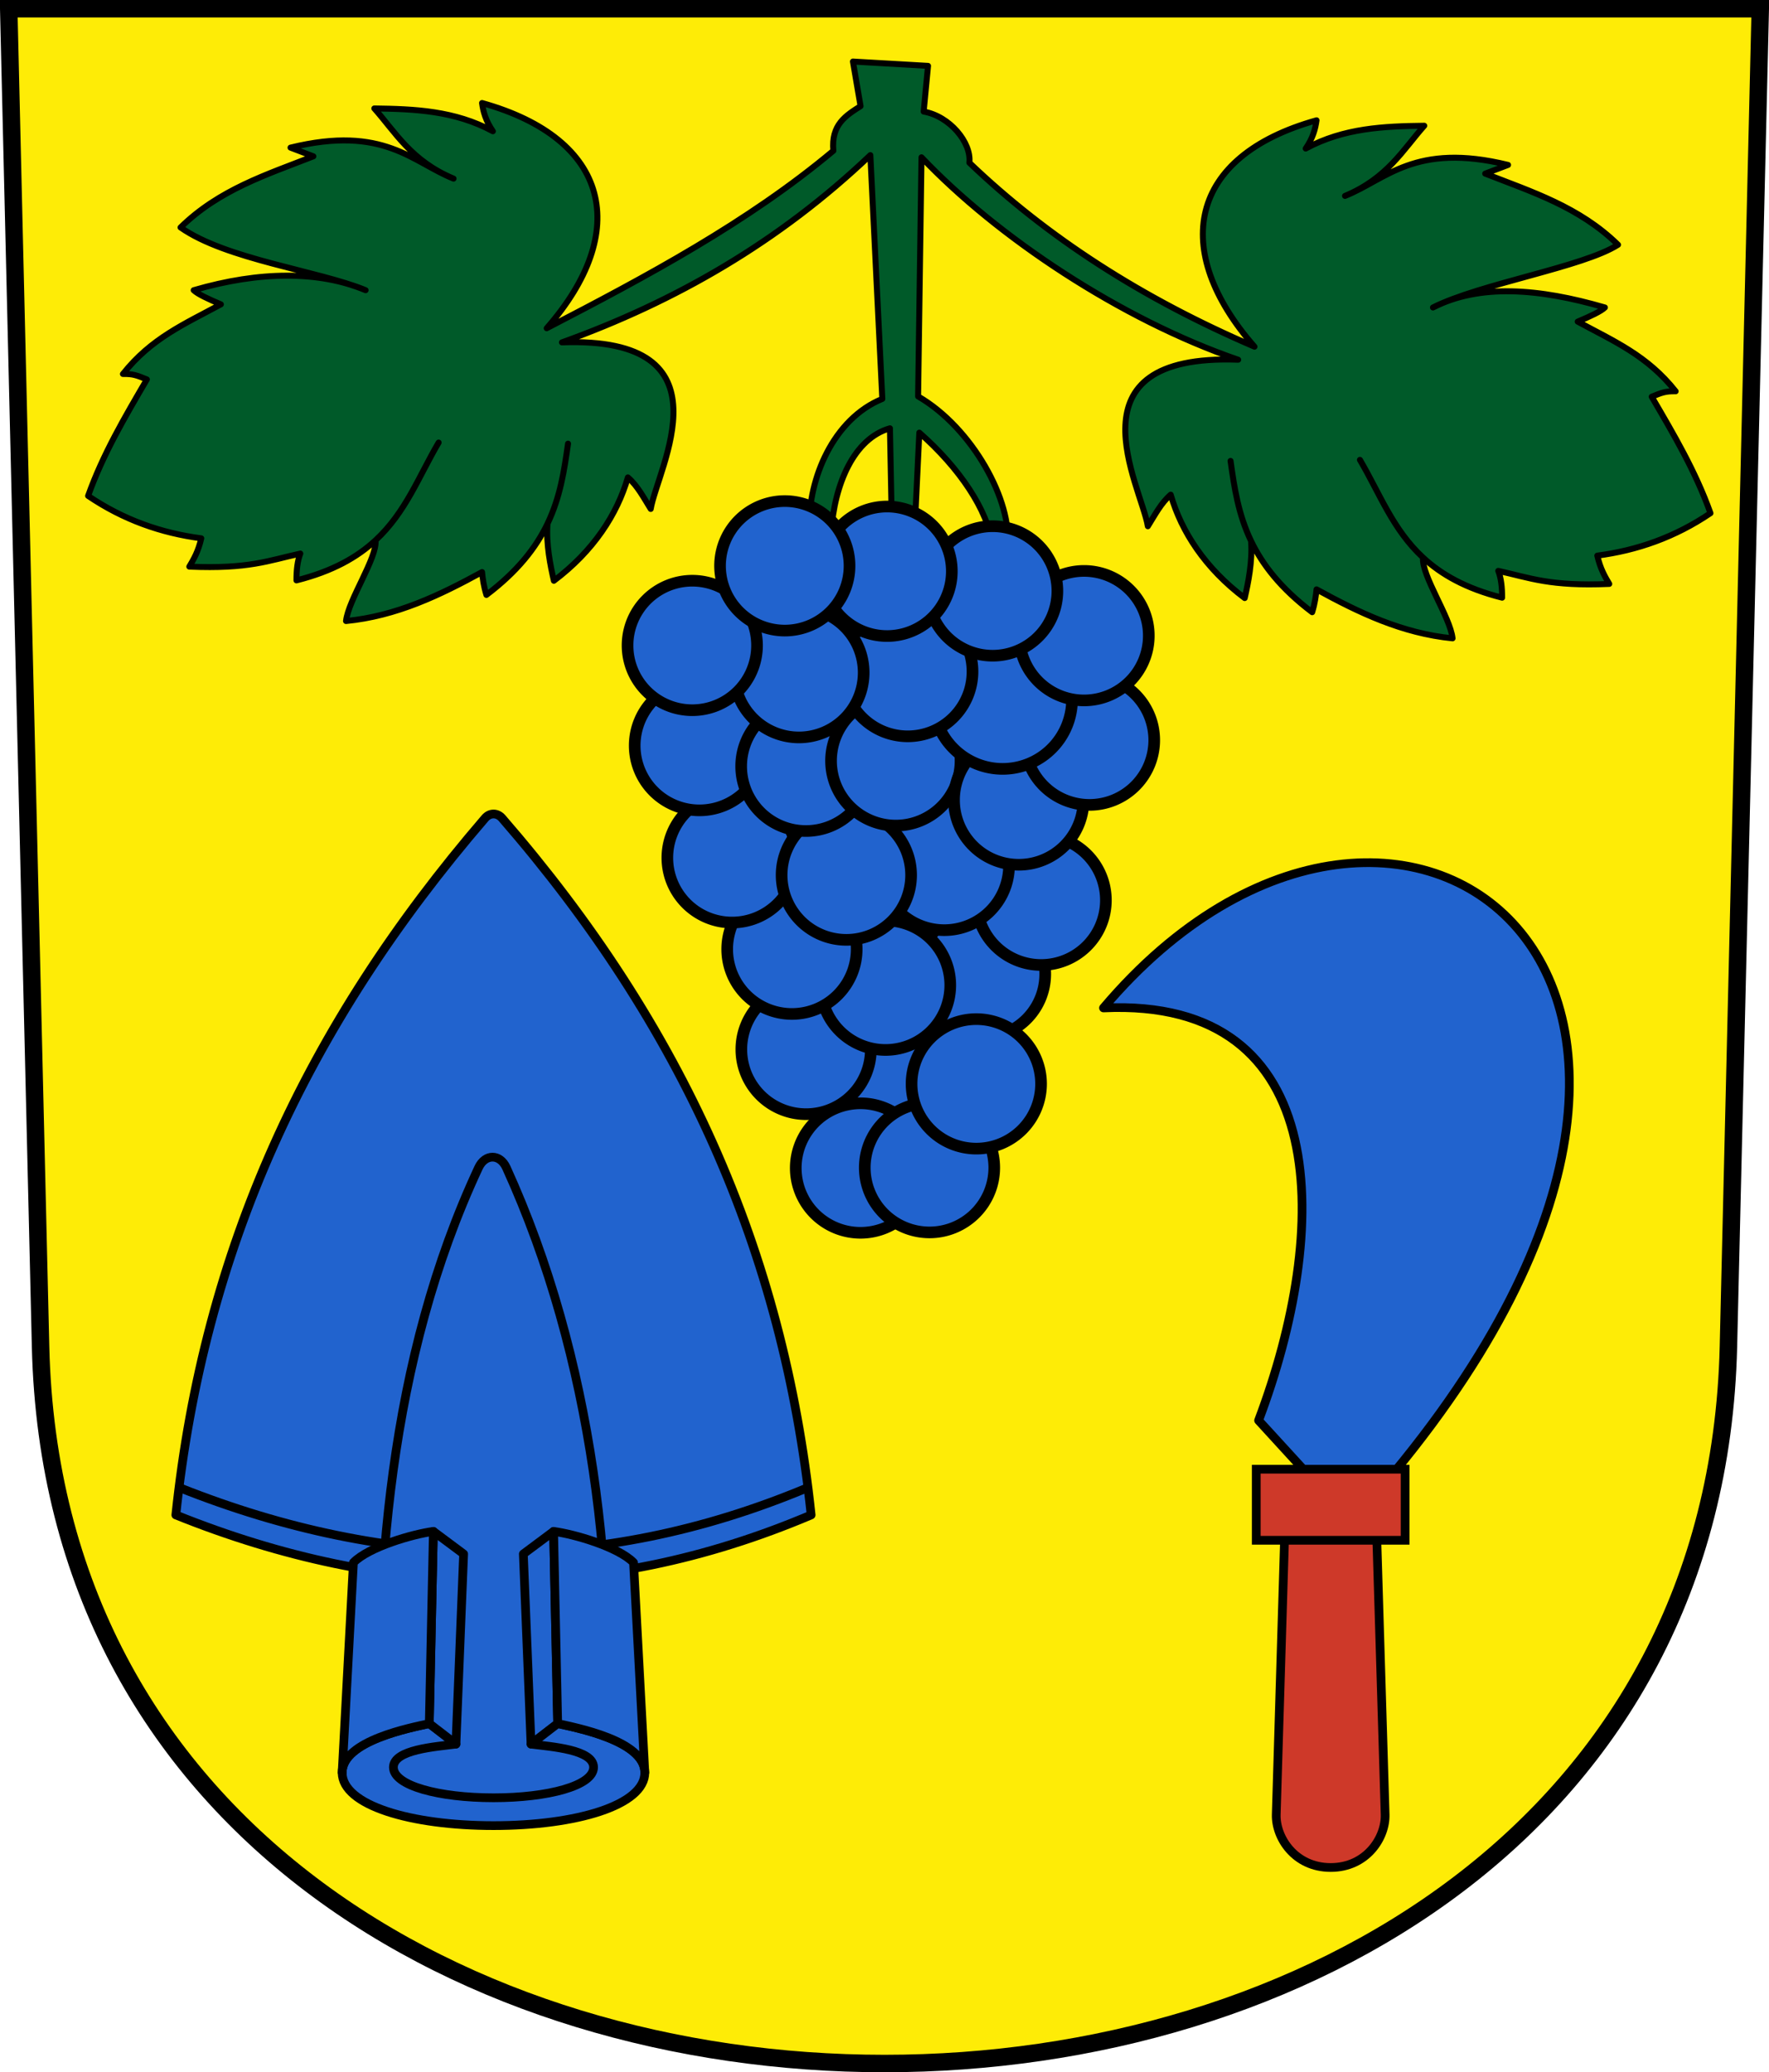 <?xml version="1.0" encoding="UTF-8" standalone="no"?>
<!-- Created with Inkscape (http://www.inkscape.org/) -->
<svg
   xmlns:svg="http://www.w3.org/2000/svg"
   xmlns="http://www.w3.org/2000/svg"
   version="1.0"
   width="202.687"
   height="237.416"
   id="svg2780">
  <defs
     id="defs2782" />
  <g
     transform="translate(-21.348,-817.76)"
     id="layer1">
    <path
       d="M 22.348,818.76 L 25.997,972.054 C 28.603,1081.55 216.78,1081.55 219.386,972.054 L 223.035,818.76 L 22.348,818.76 z"
       id="path3282"
       style="fill:#feec06;fill-opacity:1;fill-rule:evenodd;stroke:#000000;stroke-width:2;stroke-linecap:butt;stroke-miterlimit:4;stroke-dashoffset:0;stroke-opacity:1" />
    <g
       transform="matrix(0.979,0,0,0.979,1.627,19.021)"
       id="g7110">
      <path
         d="M 40.723,993.163 C 44,962.202 55.905,936.039 76.907,911.623 C 77.481,910.955 78.347,910.976 78.908,911.623 C 99.982,935.917 111.799,962.202 115.076,993.163 C 90.253,1003.694 65.519,1003.14 40.723,993.163 z"
         id="path4911"
         style="fill:#2163ce;fill-opacity:1;fill-rule:evenodd;stroke:#000000;stroke-width:1.021px;stroke-linecap:butt;stroke-linejoin:round;stroke-opacity:1" />
      <path
         d="M 114.612,989.992 C 90.1,1000.255 65.674,999.719 41.188,989.982"
         id="path6754"
         style="fill:none;fill-opacity:1;fill-rule:evenodd;stroke:#000000;stroke-width:1.021px;stroke-linecap:butt;stroke-linejoin:round;stroke-opacity:1" />
      <path
         d="M 64.666,1025.578 L 77.778,1028.92 L 90.891,1025.578 C 92.607,1000.653 89.456,974.597 79.408,952.526 C 78.655,950.873 76.915,950.882 76.149,952.526 C 65.761,974.8 63.738,1000.475 64.666,1025.578 z"
         id="path4914"
         style="fill:#2163ce;fill-opacity:1;fill-rule:evenodd;stroke:#000000;stroke-width:1.021px;stroke-linecap:butt;stroke-linejoin:miter;stroke-opacity:1" />
      <path
         d="M 85.413,1017.575 L 84.933,995.087 L 81.394,997.724 L 82.293,1019.979 L 85.413,1017.575 z"
         id="path4916"
         style="fill:#2163ce;fill-opacity:1;fill-rule:evenodd;stroke:#000000;stroke-width:1.021;stroke-linecap:butt;stroke-linejoin:round;stroke-miterlimit:4;stroke-dasharray:none;stroke-opacity:1" />
      <path
         d="M 77.9,1026.261 C 71.544,1026.261 66.187,1024.855 66.187,1022.693 C 66.187,1020.61 71.106,1020.29 73.506,1019.979 L 70.386,1017.575 C 68.347,1018.041 60.189,1019.554 60.189,1023.314 C 60.189,1027.151 68.251,1029.518 77.9,1029.518 C 87.548,1029.518 95.61,1027.151 95.61,1023.314 C 95.61,1019.554 87.452,1018.041 85.413,1017.575 L 82.293,1019.979 C 84.693,1020.29 89.612,1020.61 89.612,1022.693 C 89.612,1024.855 84.256,1026.261 77.9,1026.261 z"
         id="path4918"
         style="fill:#2163ce;fill-opacity:1;fill-rule:evenodd;stroke:#000000;stroke-width:1.021;stroke-linecap:butt;stroke-linejoin:round;stroke-miterlimit:4;stroke-dasharray:none;stroke-opacity:1" />
      <path
         d="M 94.291,998.732 L 95.61,1023.314 C 95.61,1019.554 87.452,1018.041 85.413,1017.575 L 84.933,995.087 C 87.332,995.397 92.491,996.892 94.291,998.732 z"
         id="path4920"
         style="fill:#2163ce;fill-opacity:1;fill-rule:evenodd;stroke:#000000;stroke-width:1.021;stroke-linecap:butt;stroke-linejoin:round;stroke-miterlimit:4;stroke-dasharray:none;stroke-opacity:1" />
      <path
         d="M 70.386,1017.575 L 70.866,995.087 L 74.405,997.724 L 73.506,1019.979 L 70.386,1017.575 z"
         id="path4922"
         style="fill:#2163ce;fill-opacity:1;fill-rule:evenodd;stroke:#000000;stroke-width:1.021;stroke-linecap:butt;stroke-linejoin:round;stroke-miterlimit:4;stroke-dasharray:none;stroke-opacity:1" />
      <path
         d="M 61.508,998.732 L 60.189,1023.314 C 60.189,1019.554 68.347,1018.041 70.386,1017.575 L 70.866,995.087 C 68.467,995.397 63.308,996.892 61.508,998.732 z"
         id="path4924"
         style="fill:#2163ce;fill-opacity:1;fill-rule:evenodd;stroke:#000000;stroke-width:1.021;stroke-linecap:butt;stroke-linejoin:round;stroke-miterlimit:4;stroke-dasharray:none;stroke-opacity:1" />
    </g>
    <g
       transform="translate(-0.997,-0.997)"
       id="g7149">
      <path
         d="M 168.573,1026.649 C 168.494,1029.267 170.681,1032.715 174.811,1032.715 C 178.94,1032.715 181.128,1029.267 181.049,1026.649 L 179.945,990.086 L 169.676,990.086 L 168.573,1026.649 z"
         id="path4409"
         style="fill:#ce3929;fill-opacity:1;fill-rule:evenodd;stroke:#000000;stroke-width:1px;stroke-linecap:butt;stroke-linejoin:miter;stroke-opacity:1" />
      <path
         d="M 177.165,993.094 L 166.55,981.496 C 174.71,959.914 175.387,932.976 148.779,934.235 C 182.891,893.918 232.863,932.029 177.165,993.094 z"
         id="path4416"
         style="fill:#2163ce;fill-opacity:1;fill-rule:evenodd;stroke:#000000;stroke-width:0.999;stroke-linecap:butt;stroke-linejoin:round;stroke-miterlimit:4;stroke-dasharray:none;stroke-opacity:1" />
      <rect
         width="17.057"
         height="8.143"
         rx="0"
         ry="0"
         x="166.283"
         y="987.082"
         id="rect4414"
         style="color:#000000;fill:#ce3929;fill-opacity:1;fill-rule:evenodd;stroke:#000000;stroke-width:1px;stroke-linecap:butt;stroke-linejoin:miter;marker:none;marker-start:none;marker-mid:none;marker-end:none;stroke-miterlimit:4;stroke-dasharray:none;stroke-dashoffset:0;stroke-opacity:1;visibility:visible;display:inline;overflow:visible;enable-background:accumulate" />
    </g>
    <path
       d="M 83.987,855.366 C 93.673,844.3 91.279,833.672 76.58,829.562 C 76.715,830.548 76.985,831.578 77.82,832.797 C 73.441,830.432 68.845,830.244 64.236,830.185 C 66.639,832.882 68.455,836.198 73.316,838.224 C 68.612,836.355 65.34,832.048 54.635,834.674 L 57.253,835.671 C 51.928,837.757 46.458,839.479 42.035,843.819 C 47.263,847.5 57.816,848.772 63.238,851.008 C 57.901,848.783 51.14,848.793 43.538,851.008 C 43.984,851.449 45.219,852.022 46.655,852.629 C 42.486,854.889 38.679,856.502 35.433,860.608 C 36.597,860.587 37.012,860.756 38.176,861.232 C 35.667,865.52 33.142,869.799 31.443,874.573 C 35.504,877.328 39.851,878.841 44.41,879.436 C 44.061,880.948 43.551,881.816 43.039,882.678 C 49.828,882.972 52.107,881.986 55.757,881.182 C 55.428,882.024 55.313,883.079 55.316,884.254 C 59.467,883.211 62.284,881.596 64.378,879.657 C 67.85,876.441 69.332,872.333 71.606,868.464 C 69.332,872.333 67.85,876.441 64.378,879.657 C 64.577,881.685 61.265,886.459 60.994,888.912 C 66.768,888.345 71.733,885.957 76.58,883.301 C 76.658,884.087 76.768,884.903 77.078,885.92 C 80.674,883.199 82.778,880.478 84.081,877.757 C 85.545,874.701 86.001,871.645 86.43,868.588 C 86.001,871.645 85.545,874.701 84.081,877.757 C 83.9,880.104 84.415,882.576 84.809,884.299 C 89.323,880.902 92.065,876.704 93.288,872.454 C 94.401,873.418 95.105,874.793 95.906,876.07 C 96.68,871.402 105.441,856.256 85.733,856.986 C 98.719,852.32 110.586,845.507 121.07,835.533 L 122.442,863.462 C 116.815,865.748 113.934,872.661 114.088,878.175 L 116.582,878.799 C 116.941,873.201 119.204,867.994 123.315,866.829 L 123.564,879.547 L 126.058,880.295 L 126.681,867.328 C 131.269,871.351 134.556,876.237 135.035,880.17 L 136.781,880.42 C 137.381,875.197 132.767,866.782 126.541,863.176 L 126.931,835.782 C 135.587,844.902 149.75,854.344 163.214,858.974 C 143.33,858.237 152.091,873.383 152.865,878.051 C 153.667,876.774 154.37,875.399 155.484,874.435 C 156.707,878.685 159.449,882.883 163.963,886.28 C 164.356,884.557 164.872,882.085 164.69,879.738 C 163.226,876.682 162.771,873.626 162.342,870.569 C 162.771,873.626 163.226,876.682 164.69,879.738 C 165.994,882.459 168.097,885.18 171.693,887.901 C 172.004,886.884 172.113,886.068 172.192,885.282 C 177.038,887.938 182.003,890.326 187.778,890.893 C 187.506,888.44 184.195,883.666 184.394,881.638 C 180.922,878.422 179.44,874.314 177.165,870.445 C 179.44,874.314 180.922,878.422 184.394,881.638 C 186.487,883.577 189.304,885.192 193.455,886.235 C 193.459,885.06 193.343,884.005 193.014,883.163 C 196.665,883.968 198.944,884.953 205.732,884.659 C 205.221,883.797 204.71,882.929 204.361,881.417 C 208.92,880.822 213.268,879.309 217.328,876.554 C 215.629,871.78 213.104,867.501 210.595,863.213 C 211.759,862.737 212.175,862.568 213.338,862.59 C 210.092,858.483 206.285,856.87 202.117,854.61 C 203.552,854.003 204.787,853.43 205.234,852.989 C 197.632,850.774 190.87,850.265 185.533,852.989 C 190.955,850.255 202.755,848.359 206.736,845.8 C 202.313,841.46 196.843,839.738 191.518,837.652 L 194.137,836.655 C 183.432,834.029 180.16,838.336 175.455,840.205 C 180.316,838.179 182.132,834.863 184.536,832.166 C 179.926,832.225 175.33,832.413 170.951,834.778 C 171.786,833.559 172.056,832.529 172.192,831.543 C 157.493,835.653 155.399,846.414 165.085,857.48 C 152.197,851.954 141.315,844.924 132.417,836.405 C 132.672,834.07 130.132,831.056 127.18,830.545 L 127.679,825.308 L 119.075,824.81 L 119.948,829.922 C 118.279,830.995 116.558,832.018 116.831,835.034 C 107.035,843.24 95.416,849.446 83.987,855.366 z"
       id="path7059"
       style="fill:#005a29;fill-opacity:1;fill-rule:evenodd;stroke:#000000;stroke-width:0.684;stroke-linecap:butt;stroke-linejoin:round;stroke-miterlimit:4;stroke-dasharray:none;stroke-opacity:1" />
    <g
       id="g7154"
       style="fill:#2163ce;fill-opacity:1">
      <path
         d="M 140.397,125.59 A 6.484,6.484 0 1 1 127.429,125.59 A 6.484,6.484 0 1 1 140.397,125.59 z"
         transform="matrix(1.125,0,0,1.125,-16.839,788.071)"
         id="path7009"
         style="color:#000000;fill:#2163ce;fill-opacity:1;fill-rule:evenodd;stroke:#000000;stroke-width:0.889pt;stroke-linecap:butt;stroke-linejoin:miter;marker:none;marker-start:none;marker-mid:none;marker-end:none;stroke-miterlimit:4;stroke-dasharray:none;stroke-dashoffset:0;stroke-opacity:1;visibility:visible;display:inline;overflow:visible;enable-background:accumulate" />
      <path
         d="M 140.397,125.59 A 6.484,6.484 0 1 1 127.429,125.59 A 6.484,6.484 0 1 1 140.397,125.59 z"
         transform="translate(-10.636,815.552)"
         id="path7011"
         style="color:#000000;fill:#2163ce;fill-opacity:1;fill-rule:evenodd;stroke:#000000;stroke-width:1pt;stroke-linecap:butt;stroke-linejoin:miter;marker:none;marker-start:none;marker-mid:none;marker-end:none;stroke-miterlimit:4;stroke-dasharray:none;stroke-dashoffset:0;stroke-opacity:1;visibility:visible;display:inline;overflow:visible;enable-background:accumulate" />
      <path
         d="M 140.397,125.59 A 6.484,6.484 0 1 1 127.429,125.59 A 6.484,6.484 0 1 1 140.397,125.59 z"
         transform="matrix(1.144,0,0,1.144,-33.255,807.908)"
         id="path7013"
         style="color:#000000;fill:#2163ce;fill-opacity:1;fill-rule:evenodd;stroke:#000000;stroke-width:0.874pt;stroke-linecap:butt;stroke-linejoin:miter;marker:none;marker-start:none;marker-mid:none;marker-end:none;stroke-miterlimit:4;stroke-dasharray:none;stroke-dashoffset:0;stroke-opacity:1;visibility:visible;display:inline;overflow:visible;enable-background:accumulate" />
      <path
         d="M 140.397,125.59 A 6.484,6.484 0 1 1 127.429,125.59 A 6.484,6.484 0 1 1 140.397,125.59 z"
         transform="matrix(1.144,0,0,1.144,-39.489,794.316)"
         id="path7015"
         style="color:#000000;fill:#2163ce;fill-opacity:1;fill-rule:evenodd;stroke:#000000;stroke-width:0.874pt;stroke-linecap:butt;stroke-linejoin:miter;marker:none;marker-start:none;marker-mid:none;marker-end:none;stroke-miterlimit:4;stroke-dasharray:none;stroke-dashoffset:0;stroke-opacity:1;visibility:visible;display:inline;overflow:visible;enable-background:accumulate" />
      <path
         d="M 140.397,125.59 A 6.484,6.484 0 1 1 127.429,125.59 A 6.484,6.484 0 1 1 140.397,125.59 z"
         transform="matrix(1.144,0,0,1.144,-30.387,786.959)"
         id="path7017"
         style="color:#000000;fill:#2163ce;fill-opacity:1;fill-rule:evenodd;stroke:#000000;stroke-width:0.874pt;stroke-linecap:butt;stroke-linejoin:miter;marker:none;marker-start:none;marker-mid:none;marker-end:none;stroke-miterlimit:4;stroke-dasharray:none;stroke-dashoffset:0;stroke-opacity:1;visibility:visible;display:inline;overflow:visible;enable-background:accumulate" />
      <path
         d="M 140.397,125.59 A 6.484,6.484 0 1 1 127.429,125.59 A 6.484,6.484 0 1 1 140.397,125.59 z"
         transform="matrix(1.144,0,0,1.144,-12.557,777.224)"
         id="path7019"
         style="color:#000000;fill:#2163ce;fill-opacity:1;fill-rule:evenodd;stroke:#000000;stroke-width:0.874pt;stroke-linecap:butt;stroke-linejoin:miter;marker:none;marker-start:none;marker-mid:none;marker-end:none;stroke-miterlimit:4;stroke-dasharray:none;stroke-dashoffset:0;stroke-opacity:1;visibility:visible;display:inline;overflow:visible;enable-background:accumulate" />
      <path
         d="M 140.397,125.59 A 6.484,6.484 0 1 1 127.429,125.59 A 6.484,6.484 0 1 1 140.397,125.59 z"
         transform="matrix(1.144,0,0,1.144,-41.11,782.835)"
         id="path7021"
         style="color:#000000;fill:#2163ce;fill-opacity:1;fill-rule:evenodd;stroke:#000000;stroke-width:0.874pt;stroke-linecap:butt;stroke-linejoin:miter;marker:none;marker-start:none;marker-mid:none;marker-end:none;stroke-miterlimit:4;stroke-dasharray:none;stroke-dashoffset:0;stroke-opacity:1;visibility:visible;display:inline;overflow:visible;enable-background:accumulate" />
      <path
         d="M 140.397,125.59 A 6.484,6.484 0 1 1 127.429,125.59 A 6.484,6.484 0 1 1 140.397,125.59 z"
         transform="matrix(1.144,0,0,1.144,-23.654,773.234)"
         id="path7023"
         style="color:#000000;fill:#2163ce;fill-opacity:1;fill-rule:evenodd;stroke:#000000;stroke-width:0.874pt;stroke-linecap:butt;stroke-linejoin:miter;marker:none;marker-start:none;marker-mid:none;marker-end:none;stroke-miterlimit:4;stroke-dasharray:none;stroke-dashoffset:0;stroke-opacity:1;visibility:visible;display:inline;overflow:visible;enable-background:accumulate" />
      <path
         d="M 140.397,125.59 A 6.484,6.484 0 1 1 127.429,125.59 A 6.484,6.484 0 1 1 140.397,125.59 z"
         transform="matrix(1.144,0,0,1.144,-47.968,772.361)"
         id="path7025"
         style="color:#000000;fill:#2163ce;fill-opacity:1;fill-rule:evenodd;stroke:#000000;stroke-width:0.874pt;stroke-linecap:butt;stroke-linejoin:miter;marker:none;marker-start:none;marker-mid:none;marker-end:none;stroke-miterlimit:4;stroke-dasharray:none;stroke-dashoffset:0;stroke-opacity:1;visibility:visible;display:inline;overflow:visible;enable-background:accumulate" />
      <path
         d="M 140.397,125.59 A 6.484,6.484 0 1 1 127.429,125.59 A 6.484,6.484 0 1 1 140.397,125.59 z"
         transform="matrix(1.144,0,0,1.144,-34.875,774.345)"
         id="path7027"
         style="color:#000000;fill:#2163ce;fill-opacity:1;fill-rule:evenodd;stroke:#000000;stroke-width:0.874pt;stroke-linecap:butt;stroke-linejoin:miter;marker:none;marker-start:none;marker-mid:none;marker-end:none;stroke-miterlimit:4;stroke-dasharray:none;stroke-dashoffset:0;stroke-opacity:1;visibility:visible;display:inline;overflow:visible;enable-background:accumulate" />
      <path
         d="M 140.397,125.59 A 6.484,6.484 0 1 1 127.429,125.59 A 6.484,6.484 0 1 1 140.397,125.59 z"
         transform="matrix(1.144,0,0,1.144,-51.708,759.508)"
         id="path7029"
         style="color:#000000;fill:#2163ce;fill-opacity:1;fill-rule:evenodd;stroke:#000000;stroke-width:0.874pt;stroke-linecap:butt;stroke-linejoin:miter;marker:none;marker-start:none;marker-mid:none;marker-end:none;stroke-miterlimit:4;stroke-dasharray:none;stroke-dashoffset:0;stroke-opacity:1;visibility:visible;display:inline;overflow:visible;enable-background:accumulate" />
      <path
         d="M 140.397,125.59 A 6.484,6.484 0 1 1 127.429,125.59 A 6.484,6.484 0 1 1 140.397,125.59 z"
         transform="matrix(1.144,0,0,1.144,-39.509,761.877)"
         id="path7031"
         style="color:#000000;fill:#2163ce;fill-opacity:1;fill-rule:evenodd;stroke:#000000;stroke-width:0.874pt;stroke-linecap:butt;stroke-linejoin:miter;marker:none;marker-start:none;marker-mid:none;marker-end:none;stroke-miterlimit:4;stroke-dasharray:none;stroke-dashoffset:0;stroke-opacity:1;visibility:visible;display:inline;overflow:visible;enable-background:accumulate" />
      <path
         d="M 140.397,125.59 A 6.484,6.484 0 1 1 127.429,125.59 A 6.484,6.484 0 1 1 140.397,125.59 z"
         transform="matrix(1.144,0,0,1.144,-29.212,761.253)"
         id="path7033"
         style="color:#000000;fill:#2163ce;fill-opacity:1;fill-rule:evenodd;stroke:#000000;stroke-width:0.874pt;stroke-linecap:butt;stroke-linejoin:miter;marker:none;marker-start:none;marker-mid:none;marker-end:none;stroke-miterlimit:4;stroke-dasharray:none;stroke-dashoffset:0;stroke-opacity:1;visibility:visible;display:inline;overflow:visible;enable-background:accumulate" />
      <path
         d="M 140.397,125.59 A 6.484,6.484 0 1 1 127.429,125.59 A 6.484,6.484 0 1 1 140.397,125.59 z"
         transform="matrix(1.144,0,0,1.144,-15.122,765.742)"
         id="path7035"
         style="color:#000000;fill:#2163ce;fill-opacity:1;fill-rule:evenodd;stroke:#000000;stroke-width:0.874pt;stroke-linecap:butt;stroke-linejoin:miter;marker:none;marker-start:none;marker-mid:none;marker-end:none;stroke-miterlimit:4;stroke-dasharray:none;stroke-dashoffset:0;stroke-opacity:1;visibility:visible;display:inline;overflow:visible;enable-background:accumulate" />
      <path
         d="M 140.397,125.59 A 6.484,6.484 0 1 1 127.429,125.59 A 6.484,6.484 0 1 1 140.397,125.59 z"
         transform="matrix(1.144,0,0,1.144,-7.018,758.883)"
         id="path7037"
         style="color:#000000;fill:#2163ce;fill-opacity:1;fill-rule:evenodd;stroke:#000000;stroke-width:0.874pt;stroke-linecap:butt;stroke-linejoin:miter;marker:none;marker-start:none;marker-mid:none;marker-end:none;stroke-miterlimit:4;stroke-dasharray:none;stroke-dashoffset:0;stroke-opacity:1;visibility:visible;display:inline;overflow:visible;enable-background:accumulate" />
      <path
         d="M 140.397,125.59 A 6.484,6.484 0 1 1 127.429,125.59 A 6.484,6.484 0 1 1 140.397,125.59 z"
         transform="matrix(1.226,0,0,1.226,-27.949,743.928)"
         id="path7039"
         style="color:#000000;fill:#2163ce;fill-opacity:1;fill-rule:evenodd;stroke:#000000;stroke-width:0.816pt;stroke-linecap:butt;stroke-linejoin:miter;marker:none;marker-start:none;marker-mid:none;marker-end:none;stroke-miterlimit:4;stroke-dasharray:none;stroke-dashoffset:0;stroke-opacity:1;visibility:visible;display:inline;overflow:visible;enable-background:accumulate" />
      <path
         d="M 140.397,125.59 A 6.484,6.484 0 1 1 127.429,125.59 A 6.484,6.484 0 1 1 140.397,125.59 z"
         transform="matrix(1.144,0,0,1.144,-27.84,751.027)"
         id="path7041"
         style="color:#000000;fill:#2163ce;fill-opacity:1;fill-rule:evenodd;stroke:#000000;stroke-width:0.874pt;stroke-linecap:butt;stroke-linejoin:miter;marker:none;marker-start:none;marker-mid:none;marker-end:none;stroke-miterlimit:4;stroke-dasharray:none;stroke-dashoffset:0;stroke-opacity:1;visibility:visible;display:inline;overflow:visible;enable-background:accumulate" />
      <path
         d="M 140.397,125.59 A 6.484,6.484 0 1 1 127.429,125.59 A 6.484,6.484 0 1 1 140.397,125.59 z"
         transform="matrix(1.144,0,0,1.144,-40.309,751.152)"
         id="path7043"
         style="color:#000000;fill:#2163ce;fill-opacity:1;fill-rule:evenodd;stroke:#000000;stroke-width:0.874pt;stroke-linecap:butt;stroke-linejoin:miter;marker:none;marker-start:none;marker-mid:none;marker-end:none;stroke-miterlimit:4;stroke-dasharray:none;stroke-dashoffset:0;stroke-opacity:1;visibility:visible;display:inline;overflow:visible;enable-background:accumulate" />
      <path
         d="M 140.397,125.59 A 6.484,6.484 0 1 1 127.429,125.59 A 6.484,6.484 0 1 1 140.397,125.59 z"
         transform="matrix(1.144,0,0,1.144,-52.528,748.035)"
         id="path7045"
         style="color:#000000;fill:#2163ce;fill-opacity:1;fill-rule:evenodd;stroke:#000000;stroke-width:0.874pt;stroke-linecap:butt;stroke-linejoin:miter;marker:none;marker-start:none;marker-mid:none;marker-end:none;stroke-miterlimit:4;stroke-dasharray:none;stroke-dashoffset:0;stroke-opacity:1;visibility:visible;display:inline;overflow:visible;enable-background:accumulate" />
      <path
         d="M 140.397,125.59 A 6.484,6.484 0 1 1 127.429,125.59 A 6.484,6.484 0 1 1 140.397,125.59 z"
         transform="matrix(1.144,0,0,1.144,-7.641,746.913)"
         id="path7049"
         style="color:#000000;fill:#2163ce;fill-opacity:1;fill-rule:evenodd;stroke:#000000;stroke-width:0.874pt;stroke-linecap:butt;stroke-linejoin:miter;marker:none;marker-start:none;marker-mid:none;marker-end:none;stroke-miterlimit:4;stroke-dasharray:none;stroke-dashoffset:0;stroke-opacity:1;visibility:visible;display:inline;overflow:visible;enable-background:accumulate" />
      <path
         d="M 140.397,125.59 A 6.484,6.484 0 1 1 127.429,125.59 A 6.484,6.484 0 1 1 140.397,125.59 z"
         transform="matrix(1.144,0,0,1.144,-18.115,741.791)"
         id="path7051"
         style="color:#000000;fill:#2163ce;fill-opacity:1;fill-rule:evenodd;stroke:#000000;stroke-width:0.874pt;stroke-linecap:butt;stroke-linejoin:miter;marker:none;marker-start:none;marker-mid:none;marker-end:none;stroke-miterlimit:4;stroke-dasharray:none;stroke-dashoffset:0;stroke-opacity:1;visibility:visible;display:inline;overflow:visible;enable-background:accumulate" />
      <path
         d="M 140.397,125.59 A 6.484,6.484 0 1 1 127.429,125.59 A 6.484,6.484 0 1 1 140.397,125.59 z"
         transform="matrix(1.144,0,0,1.144,-30.209,739.537)"
         id="path7053"
         style="color:#000000;fill:#2163ce;fill-opacity:1;fill-rule:evenodd;stroke:#000000;stroke-width:0.874pt;stroke-linecap:butt;stroke-linejoin:miter;marker:none;marker-start:none;marker-mid:none;marker-end:none;stroke-miterlimit:4;stroke-dasharray:none;stroke-dashoffset:0;stroke-opacity:1;visibility:visible;display:inline;overflow:visible;enable-background:accumulate" />
      <path
         d="M 140.397,125.59 A 6.484,6.484 0 1 1 127.429,125.59 A 6.484,6.484 0 1 1 140.397,125.59 z"
         transform="matrix(1.144,0,0,1.144,-41.93,738.912)"
         id="path7047"
         style="color:#000000;fill:#2163ce;fill-opacity:1;fill-rule:evenodd;stroke:#000000;stroke-width:0.874pt;stroke-linecap:butt;stroke-linejoin:miter;marker:none;marker-start:none;marker-mid:none;marker-end:none;stroke-miterlimit:4;stroke-dasharray:none;stroke-dashoffset:0;stroke-opacity:1;visibility:visible;display:inline;overflow:visible;enable-background:accumulate" />
      <path
         d="M 140.397,125.59 A 6.484,6.484 0 1 1 127.429,125.59 A 6.484,6.484 0 1 1 140.397,125.59 z"
         transform="matrix(1.144,0,0,1.144,-25.347,807.864)"
         id="path7057"
         style="color:#000000;fill:#2163ce;fill-opacity:1;fill-rule:evenodd;stroke:#000000;stroke-width:0.874pt;stroke-linecap:butt;stroke-linejoin:miter;marker:none;marker-start:none;marker-mid:none;marker-end:none;stroke-miterlimit:4;stroke-dasharray:none;stroke-dashoffset:0;stroke-opacity:1;visibility:visible;display:inline;overflow:visible;enable-background:accumulate" />
      <path
         d="M 140.397,125.59 A 6.484,6.484 0 1 1 127.429,125.59 A 6.484,6.484 0 1 1 140.397,125.59 z"
         transform="matrix(1.144,0,0,1.144,-19.985,798.263)"
         id="path7055"
         style="color:#000000;fill:#2163ce;fill-opacity:1;fill-rule:evenodd;stroke:#000000;stroke-width:0.874pt;stroke-linecap:butt;stroke-linejoin:miter;marker:none;marker-start:none;marker-mid:none;marker-end:none;stroke-miterlimit:4;stroke-dasharray:none;stroke-dashoffset:0;stroke-opacity:1;visibility:visible;display:inline;overflow:visible;enable-background:accumulate" />
    </g>
  </g>
</svg>
